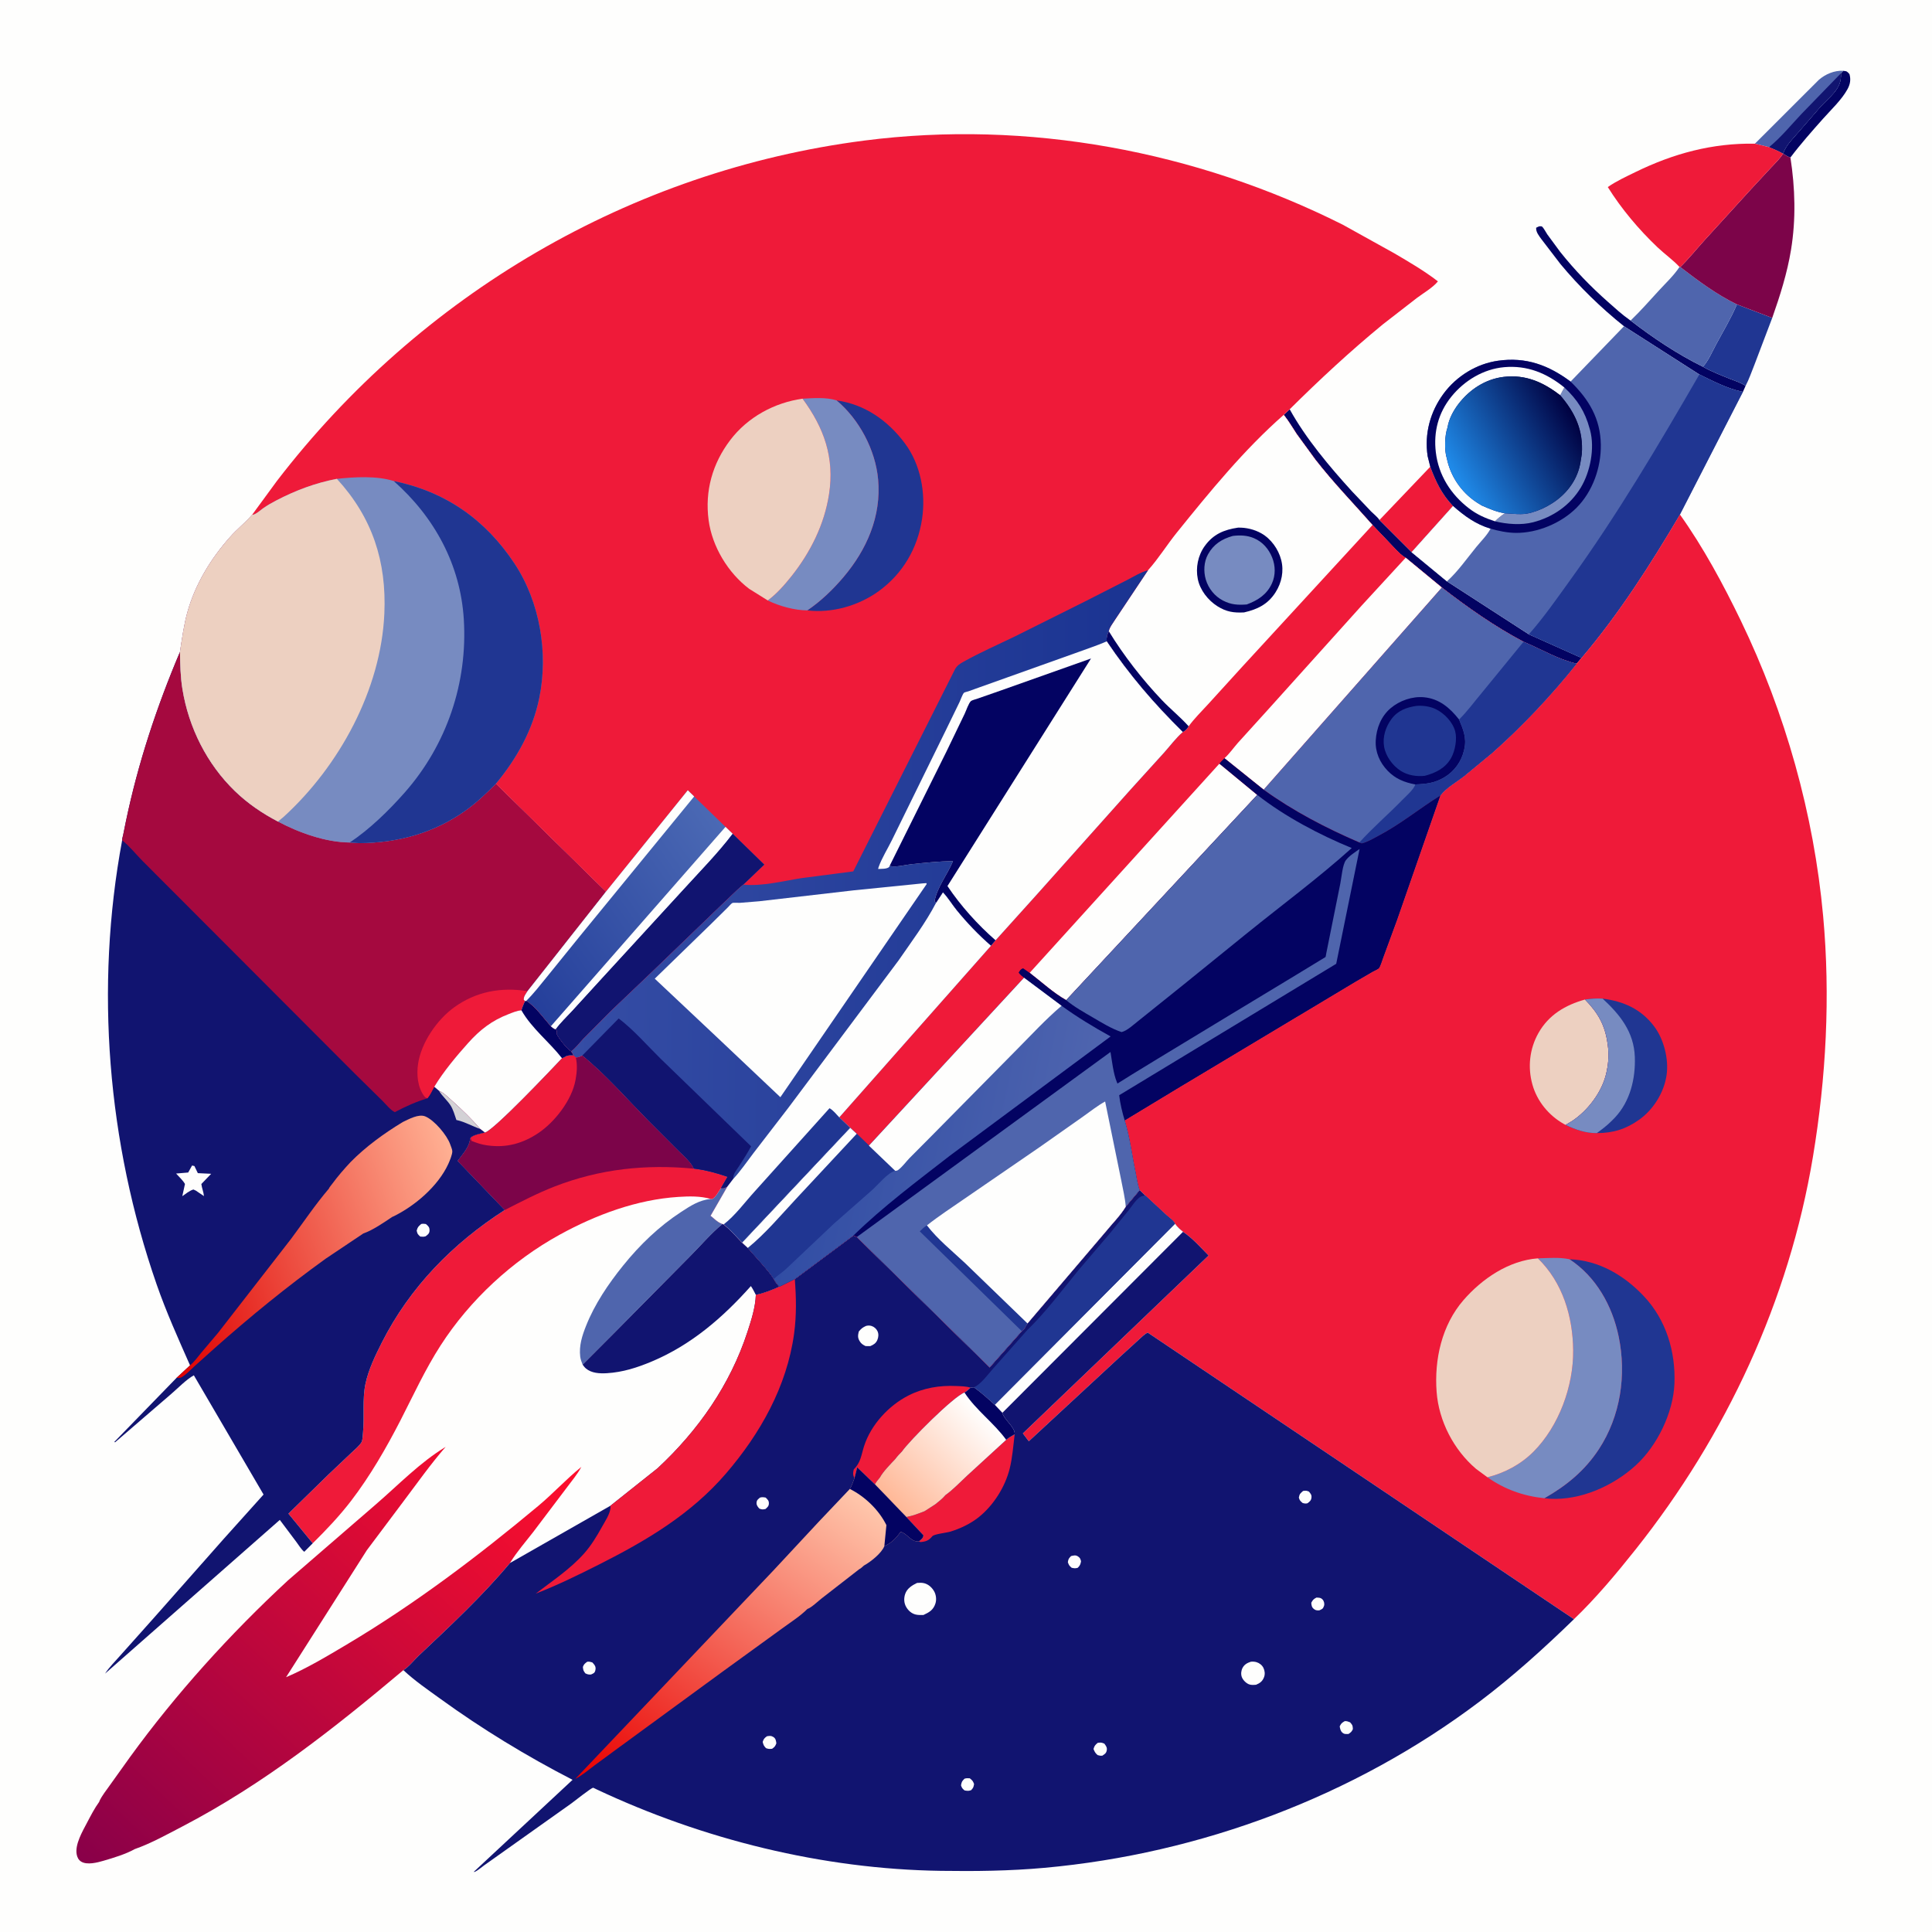 <svg version="1.1" xmlns="http://www.w3.org/2000/svg" style="display: block;" viewBox="0 0 2048 2048" width="1024" height="1024">
<defs>
	<linearGradient id="Gradient1" gradientUnits="userSpaceOnUse" x1="565.404" y1="1511.39" x2="110.543" y2="1996.03">
		<stop class="stop0" offset="0" stop-opacity="1" stop-color="rgb(255,15,44)"/>
		<stop class="stop1" offset="1" stop-opacity="1" stop-color="rgb(137,0,73)"/>
	</linearGradient>
	<linearGradient id="Gradient2" gradientUnits="userSpaceOnUse" x1="1666.45" y1="436.031" x2="1541.63" y2="507.353">
		<stop class="stop0" offset="0" stop-opacity="1" stop-color="rgb(0,0,64)"/>
		<stop class="stop1" offset="1" stop-opacity="1" stop-color="rgb(32,141,236)"/>
	</linearGradient>
	<linearGradient id="Gradient3" gradientUnits="userSpaceOnUse" x1="159.449" y1="1374.21" x2="493.124" y2="1261.85">
		<stop class="stop0" offset="0" stop-opacity="1" stop-color="rgb(223,0,0)"/>
		<stop class="stop1" offset="1" stop-opacity="1" stop-color="rgb(255,176,147)"/>
	</linearGradient>
	<linearGradient id="Gradient4" gradientUnits="userSpaceOnUse" x1="946.817" y1="1593.76" x2="1043.77" y2="1498.05">
		<stop class="stop0" offset="0" stop-opacity="1" stop-color="rgb(255,184,151)"/>
		<stop class="stop1" offset="1" stop-opacity="1" stop-color="rgb(255,255,255)"/>
	</linearGradient>
	<linearGradient id="Gradient5" gradientUnits="userSpaceOnUse" x1="662.661" y1="1918.94" x2="903.67" y2="1579.22">
		<stop class="stop0" offset="0" stop-opacity="1" stop-color="rgb(233,0,0)"/>
		<stop class="stop1" offset="1" stop-opacity="1" stop-color="rgb(255,199,172)"/>
	</linearGradient>
	<linearGradient id="Gradient6" gradientUnits="userSpaceOnUse" x1="548.842" y1="1042.49" x2="773.356" y2="886.593">
		<stop class="stop0" offset="0" stop-opacity="1" stop-color="rgb(37,63,155)"/>
		<stop class="stop1" offset="1" stop-opacity="1" stop-color="rgb(75,105,180)"/>
	</linearGradient>
	<linearGradient id="Gradient7" gradientUnits="userSpaceOnUse" x1="857.202" y1="1189.49" x2="1140.97" y2="1249.48">
		<stop class="stop0" offset="0" stop-opacity="1" stop-color="rgb(49,77,164)"/>
		<stop class="stop1" offset="1" stop-opacity="1" stop-color="rgb(79,101,175)"/>
	</linearGradient>
	<linearGradient id="Gradient8" gradientUnits="userSpaceOnUse" x1="1205.23" y1="922.134" x2="611.068" y2="913.061">
		<stop class="stop0" offset="0" stop-opacity="1" stop-color="rgb(26,51,145)"/>
		<stop class="stop1" offset="1" stop-opacity="1" stop-color="rgb(53,77,165)"/>
	</linearGradient>
</defs>
<path transform="translate(0,0)" fill="rgb(254,254,253)" d="M -0 -0 L 2048 0 L 2048 2048 L -0 2048 L -0 -0 z"/>
<path transform="translate(0,0)" fill="rgb(3,3,98)" d="M 1953.9 75.067 C 1957.93 75.519 1957.77 75.515 1960.5 78.53 C 1962.12 84.258 1961.32 89.257 1958.45 94.484 C 1952.28 105.759 1941.09 116.222 1932.5 125.866 C 1920.72 139.097 1908.58 152.823 1897.92 166.961 C 1895.01 166.12 1892.65 164.45 1890.07 162.894 C 1892.97 154.156 1900.65 146.773 1906.59 139.902 L 1929.93 113 C 1934.38 108.185 1939.47 103.808 1943.71 98.827 C 1949.2 92.375 1952 86.249 1951.44 77.698 L 1953.9 75.067 z"/>
<path transform="translate(0,0)" fill="rgb(3,3,98)" d="M 1721.51 345.833 C 1697.19 326.371 1674.13 303.991 1654.24 280.019 L 1633.99 253.595 C 1631.48 250.102 1627.98 245.944 1628.4 241.399 C 1629.26 240.997 1630.98 240.017 1632 239.884 C 1632.16 239.864 1634.17 239.817 1634.5 240.085 C 1636.42 241.646 1638.7 246.235 1640.19 248.429 L 1653.85 267 C 1669.17 286.246 1686.27 303.947 1704.72 320.204 C 1712.03 326.648 1719.29 333.373 1727.28 338.971 L 1728.5 339.816 C 1752.38 358.235 1778.08 375.412 1805.17 388.781 C 1814.32 393.933 1824.21 397.779 1833.95 401.654 C 1839.35 403.805 1845.64 405.665 1850.36 409.103 L 1847.54 415.446 L 1845.89 415.075 C 1830.83 411.813 1815.19 403.726 1801.38 396.966 L 1721.51 345.833 z"/>
<path transform="translate(0,0)" fill="rgb(79,101,173)" d="M 1860.31 152.291 L 1928.02 84.662 C 1934.99 78.578 1944.59 74.477 1953.9 75.067 L 1951.44 77.698 C 1952 86.249 1949.2 92.375 1943.71 98.827 C 1939.47 103.808 1934.38 108.185 1929.93 113 L 1906.59 139.902 C 1900.65 146.773 1892.97 154.156 1890.07 162.894 C 1885.36 160.094 1880.3 158.106 1875.27 155.979 L 1860.31 152.291 z"/>
<path transform="translate(0,0)" fill="rgb(17,20,112)" d="M 1951.44 77.698 C 1952 86.249 1949.2 92.375 1943.71 98.827 C 1939.47 103.808 1934.38 108.185 1929.93 113 L 1906.59 139.902 C 1900.65 146.773 1892.97 154.156 1890.07 162.894 C 1885.36 160.094 1880.3 158.106 1875.27 155.979 C 1887.72 145.868 1898.66 132.413 1909.69 120.734 L 1951.44 77.698 z"/>
<path transform="translate(0,0)" fill="rgb(239,26,57)" d="M 1462.24 551.268 L 1516.16 494.748 C 1522.28 510.805 1528.31 523.776 1540.35 536.348 L 1496.36 585.354 L 1462.24 551.268 z"/>
<path transform="translate(0,0)" fill="rgb(32,54,146)" d="M 1841.2 322.681 L 1878.63 336.997 L 1859.77 386.66 C 1856.78 393.992 1854.07 402.149 1850.36 409.103 C 1845.64 405.665 1839.35 403.805 1833.95 401.654 C 1824.21 397.779 1814.32 393.933 1805.17 388.781 C 1811 382.398 1815.12 372.531 1819.24 364.908 C 1826.73 351.064 1835.04 337.147 1841.2 322.681 z"/>
<path transform="translate(0,0)" fill="rgb(3,3,98)" d="M 1360.78 439.78 L 1367.12 433.856 C 1384.18 464.762 1409.4 494.732 1433.14 520.812 L 1453.53 542.266 C 1455.91 544.698 1460.67 548.412 1462.24 551.268 L 1496.36 585.354 L 1533.84 616.259 L 1620.63 672.42 L 1676.49 697.395 L 1671.27 703.583 C 1651.11 698.792 1633.89 688.267 1615 680.336 C 1584.63 664.274 1555.57 643.859 1528.44 622.848 L 1490.08 591.206 C 1486.13 589.399 1482.72 585.475 1479.57 582.454 L 1454.93 556.564 C 1434.58 533.529 1413.35 511.665 1394.44 487.337 L 1374.61 460.182 C 1370.27 453.705 1366.51 446.995 1361.65 440.871 L 1360.78 439.78 z"/>
<path transform="translate(0,0)" fill="rgb(79,101,173)" d="M 1780.34 282.985 L 1781.15 283.071 C 1800.22 297.67 1819.49 312.156 1841.2 322.681 C 1835.04 337.147 1826.73 351.064 1819.24 364.908 C 1815.12 372.531 1811 382.398 1805.17 388.781 C 1778.08 375.412 1752.38 358.235 1728.5 339.816 C 1739.07 329.687 1748.9 318.374 1758.84 307.616 C 1766.03 299.824 1774.52 291.834 1780.34 282.985 z"/>
<path transform="translate(0,0)" fill="rgb(79,101,173)" d="M 764.214 1259.41 C 767.372 1259.85 768.47 1259.15 771.164 1257.71 L 753.322 1288.75 C 757.438 1292.12 760.753 1295.67 765.813 1297.48 C 753.533 1307.53 742.785 1320.41 731.526 1331.64 L 650.853 1413.21 L 617.589 1446.56 C 616.539 1443.84 615.394 1440.98 615.054 1438.06 C 613.7 1426.45 617.014 1416.09 621.233 1405.46 C 630.416 1382.3 644.9 1360.95 660.479 1341.62 C 678.161 1319.67 698.481 1300.07 722.145 1284.63 C 732.343 1277.98 741.078 1272.27 753.313 1270.91 L 755.052 1271 C 758.974 1268.7 761.713 1263.17 764.214 1259.41 z"/>
<path transform="translate(0,0)" fill="rgb(124,4,73)" d="M 1890.07 162.894 C 1892.65 164.45 1895.01 166.12 1897.92 166.961 C 1902.95 199.371 1903.88 232.277 1898.57 264.742 C 1894.55 289.346 1886.91 313.542 1878.63 336.997 L 1841.2 322.681 C 1819.49 312.156 1800.22 297.67 1781.15 283.071 C 1790.34 274.097 1798.49 263.886 1807.13 254.362 L 1856.61 200.062 L 1877.4 177.655 C 1881.84 172.93 1886.61 168.403 1890.07 162.894 z"/>
<path transform="translate(0,0)" fill="rgb(17,20,112)" d="M 765.813 1297.48 L 767.16 1297.86 C 774.423 1303.94 780.171 1310.3 786.619 1317.15 L 792.723 1322.84 L 808.5 1340.61 C 812.703 1345.75 816.854 1350.04 820.269 1355.82 C 821.93 1359.01 823.714 1361.33 826.14 1363.98 C 818.312 1367.49 809.668 1371.02 801.226 1372.6 C 799.574 1369.42 798.007 1366.23 795.974 1363.28 C 766.207 1396.72 732.694 1425.66 691 1443.2 C 675.486 1449.73 660.133 1454.66 643.209 1455.66 C 635.737 1456.1 627 1455.7 621.054 1450.6 C 619.68 1449.42 618.655 1448.01 617.589 1446.56 L 650.853 1413.21 L 731.526 1331.64 C 742.785 1320.41 753.533 1307.53 765.813 1297.48 z"/>
<path transform="translate(0,0)" fill="rgb(239,26,57)" d="M 1860.31 152.291 L 1875.27 155.979 C 1880.3 158.106 1885.36 160.094 1890.07 162.894 C 1886.61 168.403 1881.84 172.93 1877.4 177.655 L 1856.61 200.062 L 1807.13 254.362 C 1798.49 263.886 1790.34 274.097 1781.15 283.071 L 1780.34 282.985 C 1773.53 275.578 1764.5 269.23 1757.12 262.218 C 1737.28 243.385 1718.83 221.512 1704.33 198.302 C 1713.18 192.089 1723.82 187.203 1733.54 182.451 C 1774.06 162.643 1815.11 151.587 1860.31 152.291 z"/>
<path transform="translate(0,0)" fill="rgb(239,26,57)" d="M 595.724 1121.72 C 597.78 1121.35 599.395 1119.64 601.5 1119.13 C 603.578 1118.62 606.041 1118.75 608.176 1118.76 L 610.32 1120.88 C 613.066 1120.99 614.897 1120 617.306 1118.87 C 642.55 1139.28 664.407 1164.73 687.23 1187.77 L 719.204 1219.79 C 724.573 1225.19 732.544 1231.82 735.489 1238.82 C 747.516 1240.28 759.661 1243.53 771.114 1247.49 L 764.214 1259.41 C 761.713 1263.17 758.974 1268.7 755.052 1271 L 753.313 1270.91 C 742.44 1267.74 730.442 1268.05 719.218 1268.76 C 675.142 1271.56 631.734 1287.7 593.298 1308.83 C 542.964 1336.49 498.149 1377.92 467.013 1426.28 C 450.688 1451.63 438.294 1478.81 424.558 1505.56 C 409.497 1534.89 392.168 1564.9 372.096 1591.05 C 359.889 1606.96 345.764 1621.87 331.505 1635.94 L 305.734 1604.52 L 348.498 1562.74 L 372.821 1539.71 C 375.924 1536.74 381.222 1532.4 383.28 1528.67 C 384.45 1526.55 384.59 1520.82 384.835 1518.25 C 386.432 1501.52 383.979 1483.18 387.413 1466.92 C 390.598 1451.84 397.844 1436.85 404.757 1423.19 C 434.463 1364.46 479.986 1318.07 535.061 1282.66 L 485.162 1230.66 C 489.47 1224.69 496.025 1217.62 497.764 1210.35 L 498.88 1206 C 501.838 1202.88 509.774 1201.72 514.09 1200.51 C 523.783 1197.79 584.406 1133.71 595.724 1121.72 z"/>
<path transform="translate(0,0)" fill="rgb(124,4,73)" d="M 595.724 1121.72 C 597.78 1121.35 599.395 1119.64 601.5 1119.13 C 603.578 1118.62 606.041 1118.75 608.176 1118.76 L 610.32 1120.88 C 613.066 1120.99 614.897 1120 617.306 1118.87 C 642.55 1139.28 664.407 1164.73 687.23 1187.77 L 719.204 1219.79 C 724.573 1225.19 732.544 1231.82 735.489 1238.82 C 684.395 1233.98 635.984 1239.09 587.958 1257.71 C 569.667 1264.81 552.512 1273.8 535.061 1282.66 L 485.162 1230.66 C 489.47 1224.69 496.025 1217.62 497.764 1210.35 L 498.88 1206 C 501.838 1202.88 509.774 1201.72 514.09 1200.51 C 523.783 1197.79 584.406 1133.71 595.724 1121.72 z"/>
<path transform="translate(0,0)" fill="rgb(239,26,57)" d="M 595.724 1121.72 C 597.78 1121.35 599.395 1119.64 601.5 1119.13 C 603.578 1118.62 606.041 1118.75 608.176 1118.76 L 610.32 1120.88 C 612.12 1127.74 611.618 1136.56 610.303 1143.5 L 610.024 1145.09 C 606.166 1166.13 588.256 1189.15 571.045 1200.84 C 554.591 1212.01 536.812 1217.01 517 1214.19 L 515.645 1214.02 C 510.122 1213.26 504.867 1211.39 499.713 1209.33 L 498.88 1206 C 501.838 1202.88 509.774 1201.72 514.09 1200.51 C 523.783 1197.79 584.406 1133.71 595.724 1121.72 z"/>
<path transform="translate(0,0)" fill="url(#Gradient1)" d="M 105.243 1909.9 L 105.367 1909.3 C 107.962 1903.63 112.682 1897.81 116.252 1892.7 L 137.773 1862.62 C 186.657 1795.3 244.147 1731.82 305.206 1675.33 L 398.5 1594.64 C 422.393 1574 445.288 1550.17 472.407 1533.75 C 456.352 1552.14 441.95 1572.64 427.224 1592.13 L 388.918 1643.21 L 303.242 1777.91 C 325.266 1768.57 346.974 1755.5 367.546 1743.27 C 439.551 1700.45 506.432 1649.91 570.661 1596.27 C 586.4 1583.13 600.266 1567.88 616.245 1554.97 C 612.334 1562.59 605.873 1570 600.803 1576.95 L 565.04 1624.25 C 557.001 1634.54 548.079 1644.82 541.171 1655.91 L 540.598 1656.85 C 511.332 1691.84 477.125 1723.68 444.001 1754.95 C 439.646 1759.07 432.647 1767.67 427.597 1770.42 C 353.864 1832.43 279.116 1891.44 193.317 1936.13 C 177.065 1944.59 160.144 1954.05 142.869 1960.11 C 133.407 1965.43 120.194 1969.44 109.665 1972.5 C 103.102 1974.41 92.267 1977.24 86.025 1973.37 C 83.169 1971.6 81.785 1968.68 81.24 1965.45 C 79.474 1954.98 87.43 1941.31 92.16 1932.34 C 96.177 1924.72 100.172 1916.88 105.243 1909.9 z"/>
<path transform="translate(0,0)" fill="rgb(79,101,173)" d="M 1721.51 345.833 L 1801.38 396.966 C 1815.19 403.726 1830.83 411.813 1845.89 415.075 L 1847.54 415.446 L 1780.8 545.428 C 1749.67 598.137 1716.25 650.672 1676.49 697.395 L 1620.63 672.42 L 1533.84 616.259 L 1496.36 585.354 L 1540.35 536.348 C 1528.31 523.776 1522.28 510.805 1516.16 494.748 L 1513.35 483.5 C 1509.78 459.706 1516.12 436.319 1530.42 417.071 C 1544.12 398.641 1565.24 385.613 1588.05 382.385 C 1617.66 378.196 1641.48 387.082 1664.88 404.504 L 1721.51 345.833 z"/>
<path transform="translate(0,0)" fill="rgb(254,254,253)" d="M 1540.35 536.348 C 1552.39 546.941 1564.44 555.767 1580.04 560.386 C 1576.56 567.229 1569.77 573.88 1564.9 579.858 C 1555.13 591.839 1545.26 605.975 1533.84 616.259 L 1496.36 585.354 L 1540.35 536.348 z"/>
<path transform="translate(0,0)" fill="rgb(32,54,146)" d="M 1801.38 396.966 C 1815.19 403.726 1830.83 411.813 1845.89 415.075 L 1847.54 415.446 L 1780.8 545.428 C 1749.67 598.137 1716.25 650.672 1676.49 697.395 L 1620.63 672.42 C 1636.21 654.886 1650.31 634.535 1664.05 615.5 C 1714.46 545.675 1758.33 471.461 1801.38 396.966 z"/>
<path transform="translate(0,0)" fill="rgb(3,3,98)" d="M 1516.16 494.748 L 1513.35 483.5 C 1509.78 459.706 1516.12 436.319 1530.42 417.071 C 1544.12 398.641 1565.24 385.613 1588.05 382.385 C 1617.66 378.196 1641.48 387.082 1664.88 404.504 C 1684.28 423.271 1696.58 443.828 1696.95 471.491 C 1697.27 495.512 1688.37 520.996 1671.23 538.23 C 1655.05 554.501 1629.83 565.104 1606.83 564.886 C 1597.97 564.802 1588.53 562.9 1580.04 560.386 C 1564.44 555.767 1552.39 546.941 1540.35 536.348 C 1528.31 523.776 1522.28 510.805 1516.16 494.748 z"/>
<path transform="translate(0,0)" fill="rgb(119,139,193)" d="M 1658.28 410.733 C 1672.07 423.604 1680.2 436.202 1685.13 454.5 L 1685.58 456.088 C 1690.69 475.212 1685.77 500.209 1675.7 516.896 C 1664.39 535.641 1646.14 548.195 1625.16 553.627 C 1612.52 556.897 1597.32 555.674 1584.73 552.615 C 1587.99 549.317 1591.32 546.735 1595.09 544.071 C 1604.36 544.492 1613.27 546.125 1622.46 543.619 L 1624 543.173 C 1631.65 541.011 1638.7 537.726 1645.39 533.457 C 1660.05 524.107 1671.25 509.94 1674.85 492.723 L 1675.19 491 L 1676.78 481.192 C 1678.55 456.382 1669.76 437.461 1653.84 419.02 L 1658.28 410.733 z"/>
<path transform="translate(0,0)" fill="rgb(254,254,253)" d="M 1584.73 552.615 C 1574.51 549.294 1565.79 545.499 1557.21 538.92 C 1537.9 524.108 1524.9 503.698 1522.02 479.301 C 1519.47 457.706 1524.74 437.548 1538.43 420.562 C 1552.18 403.502 1572.43 391.172 1594.5 389.218 C 1619 387.049 1639.49 395.555 1658.28 410.733 L 1653.84 419.02 C 1635.94 405.131 1617.2 396.811 1594.12 399.5 C 1574.62 401.771 1557.68 412.972 1545.9 428.397 C 1540.68 435.235 1535.76 444.413 1534.49 452.98 C 1531.38 461.466 1530.93 477.416 1533.7 485.926 C 1537.55 504.874 1549.03 521.759 1565.19 532.417 L 1570.51 535.741 C 1578.49 539.282 1586.41 542.671 1595.09 544.071 C 1591.32 546.735 1587.99 549.317 1584.73 552.615 z"/>
<path transform="translate(0,0)" fill="url(#Gradient2)" d="M 1534.49 452.98 C 1535.76 444.413 1540.68 435.235 1545.9 428.397 C 1557.68 412.972 1574.62 401.771 1594.12 399.5 C 1617.2 396.811 1635.94 405.131 1653.84 419.02 C 1669.76 437.461 1678.55 456.382 1676.78 481.192 L 1675.19 491 L 1674.85 492.723 C 1671.25 509.94 1660.05 524.107 1645.39 533.457 C 1638.7 537.726 1631.65 541.011 1624 543.173 L 1622.46 543.619 C 1613.27 546.125 1604.36 544.492 1595.09 544.071 C 1586.41 542.671 1578.49 539.282 1570.51 535.741 L 1565.19 532.417 C 1549.03 521.759 1537.55 504.874 1533.7 485.926 C 1530.93 477.416 1531.38 461.466 1534.49 452.98 z"/>
<path transform="translate(0,0)" fill="rgb(17,20,112)" d="M 190.776 691.06 C 191.025 704.363 191.245 717.331 193.385 730.5 C 200.005 771.255 219.308 809.883 249.027 838.625 C 262.516 851.672 278.03 862.236 294.64 870.906 C 316.901 882.759 345.188 892.902 370.742 893.108 L 381 893.775 C 421.779 893.463 459.945 883.141 493.424 859.26 C 505.249 850.825 515.438 841.075 525.624 830.795 L 642.26 945.293 L 559.172 1050.65 C 557.395 1053.63 555.005 1056.3 555.236 1059.8 L 556.539 1061.16 L 557.962 1060.87 C 567.556 1066.79 576.453 1079.39 583.952 1087.87 C 585.648 1089.21 587.008 1090.63 589.151 1091.1 C 591.709 1093.62 589.4 1094.11 590.5 1096.54 C 592.353 1100.63 601.651 1112.46 605.511 1114.38 L 608.176 1118.76 C 606.041 1118.75 603.578 1118.62 601.5 1119.13 C 599.395 1119.64 597.78 1121.35 595.724 1121.72 C 584.406 1133.71 523.783 1197.79 514.09 1200.51 C 509.774 1201.72 501.838 1202.88 498.88 1206 L 497.764 1210.35 C 496.025 1217.62 489.47 1224.69 485.162 1230.66 L 535.061 1282.66 C 479.986 1318.07 434.463 1364.46 404.757 1423.19 C 397.844 1436.85 390.598 1451.84 387.413 1466.92 C 383.979 1483.18 386.432 1501.52 384.835 1518.25 C 384.59 1520.82 384.45 1526.55 383.28 1528.67 C 381.222 1532.4 375.924 1536.74 372.821 1539.71 L 348.498 1562.74 L 305.734 1604.52 L 331.505 1635.94 L 322.538 1644.97 C 319.298 1642.41 316.629 1637.83 314.129 1634.5 L 296.604 1611.16 L 111.374 1774.1 C 115.629 1767.41 122.077 1761.12 127.308 1755.13 L 162.977 1715.17 L 237.551 1630.83 L 279.383 1584.27 L 205.491 1457.89 C 197.228 1462.46 188.6 1471.6 181.347 1477.77 L 122 1528.9 L 121.177 1528.5 L 187.111 1460.63 L 201.446 1447.34 C 188.875 1418.81 176.264 1390.94 166.011 1361.44 C 113.898 1211.47 100.415 1046.88 129.482 890.727 C 129.291 889.499 130.272 886.5 130.525 885.218 L 133.456 870.742 C 146.375 808.89 166.127 749.171 190.776 691.06 z"/>
<path transform="translate(0,0)" fill="rgb(254,254,253)" d="M 446.478 1297.5 C 448.27 1297.03 449.621 1297.31 451.441 1297.5 C 454.013 1299.7 455.437 1300.86 455.322 1304.5 C 455.222 1307.64 453.482 1308.73 451.22 1310.5 C 449.146 1311.17 447.649 1311.02 445.5 1310.81 C 442.751 1308.3 442.509 1308.11 441.688 1304.5 C 442.823 1300.53 443.507 1300.15 446.478 1297.5 z"/>
<path transform="translate(0,0)" fill="rgb(211,209,213)" d="M 465.247 1156.12 C 470.812 1158.66 474.952 1163.01 479.468 1167.04 C 489.827 1176.29 500.007 1186.16 509.09 1196.7 C 500.871 1194.02 493.585 1189.55 485.125 1187.55 L 483.816 1187.26 C 482.038 1182.18 480.352 1175.87 477.365 1171.42 C 473.716 1165.98 468.643 1161.82 465.247 1156.12 z"/>
<path transform="translate(0,0)" fill="rgb(254,254,253)" d="M 203.596 1235.5 L 206.073 1236.05 L 209.711 1243.58 L 223.854 1244.27 L 213.433 1255.11 C 213.976 1259.47 215.796 1263.52 216.193 1267.91 L 207.5 1262.04 L 204.984 1260.91 C 200.724 1262.24 196.892 1265.48 193.242 1268.01 L 196.077 1255.08 C 193.827 1251.1 189.746 1247.43 186.676 1244.01 L 199.5 1242.91 L 203.596 1235.5 z"/>
<path transform="translate(0,0)" fill="url(#Gradient3)" d="M 426.992 1189.38 C 433.307 1186.39 443.659 1180.58 450.692 1183.4 C 460.322 1187.27 473.82 1203.27 477.212 1213 C 477.879 1214.91 479.461 1218.57 479.469 1220.4 C 479.484 1224.04 476.673 1230.51 475.229 1233.8 C 464.443 1257.36 439.728 1278.5 416.671 1289.63 L 416.037 1289.81 C 407.022 1295.85 395.24 1304.03 385.098 1307.56 L 345.359 1334.18 C 304.317 1363.75 265.544 1395.36 227.712 1428.95 L 206.038 1448.38 C 202.072 1452.04 197.092 1457.3 192.447 1459.94 C 190.732 1460.91 188.998 1460.7 187.111 1460.63 L 201.446 1447.34 C 206.102 1443.56 209.928 1438.02 213.775 1433.41 L 231.124 1412.92 L 308.413 1313.41 C 321.633 1295.73 334.25 1276.83 348.587 1260.07 C 348.765 1259.03 351.49 1255.86 352.212 1254.87 C 358.144 1246.8 364.715 1239.25 371.54 1231.93 C 387.6 1215.55 407.42 1201.21 426.992 1189.38 z"/>
<path transform="translate(0,0)" fill="rgb(165,9,63)" d="M 190.776 691.06 C 191.025 704.363 191.245 717.331 193.385 730.5 C 200.005 771.255 219.308 809.883 249.027 838.625 C 262.516 851.672 278.03 862.236 294.64 870.906 C 316.901 882.759 345.188 892.902 370.742 893.108 L 381 893.775 C 421.779 893.463 459.945 883.141 493.424 859.26 C 505.249 850.825 515.438 841.075 525.624 830.795 L 642.26 945.293 L 559.172 1050.65 C 557.395 1053.63 555.005 1056.3 555.236 1059.8 L 556.539 1061.16 L 557.962 1060.87 C 567.556 1066.79 576.453 1079.39 583.952 1087.87 C 585.648 1089.21 587.008 1090.63 589.151 1091.1 C 591.709 1093.62 589.4 1094.11 590.5 1096.54 C 592.353 1100.63 601.651 1112.46 605.511 1114.38 L 608.176 1118.76 C 606.041 1118.75 603.578 1118.62 601.5 1119.13 C 599.395 1119.64 597.78 1121.35 595.724 1121.72 C 584.406 1133.71 523.783 1197.79 514.09 1200.51 L 509.09 1196.7 C 500.007 1186.16 489.827 1176.29 479.468 1167.04 C 474.952 1163.01 470.812 1158.66 465.247 1156.12 L 460.363 1151.98 C 458.127 1156.05 456.08 1160.7 453.101 1164.25 C 440.672 1168.02 429.973 1172.87 418.507 1178.93 C 413.826 1176.64 409.096 1170.57 405.385 1166.91 L 375.426 1137.39 L 202.962 964.605 L 151.586 913.156 C 144.26 905.811 137.552 897.166 129.482 890.727 C 129.291 889.499 130.272 886.5 130.525 885.218 L 133.456 870.742 C 146.375 808.89 166.127 749.171 190.776 691.06 z"/>
<path transform="translate(0,0)" fill="rgb(239,26,57)" d="M 453.101 1164.25 C 451.257 1163.5 450.936 1163.61 449.664 1161.92 C 442.651 1152.6 441.524 1139.17 443.138 1127.97 C 446.398 1105.35 463.237 1080.87 481.663 1067.64 C 504.921 1050.94 531.274 1046.26 559.172 1050.65 C 557.395 1053.63 555.005 1056.3 555.236 1059.8 L 556.539 1061.16 C 555.231 1064.33 553.517 1067.67 552.755 1071.01 C 547.965 1071.28 543.394 1073.36 538.951 1075.06 C 521.583 1081.7 508.843 1091.56 496.459 1105.36 C 483.931 1119.31 470.107 1135.83 460.363 1151.98 C 458.127 1156.05 456.08 1160.7 453.101 1164.25 z"/>
<path transform="translate(0,0)" fill="rgb(254,254,253)" d="M 557.962 1060.87 C 567.556 1066.79 576.453 1079.39 583.952 1087.87 C 585.648 1089.21 587.008 1090.63 589.151 1091.1 C 591.709 1093.62 589.4 1094.11 590.5 1096.54 C 592.353 1100.63 601.651 1112.46 605.511 1114.38 L 608.176 1118.76 C 606.041 1118.75 603.578 1118.62 601.5 1119.13 C 599.395 1119.64 597.78 1121.35 595.724 1121.72 C 584.406 1133.71 523.783 1197.79 514.09 1200.51 L 509.09 1196.7 C 500.007 1186.16 489.827 1176.29 479.468 1167.04 C 474.952 1163.01 470.812 1158.66 465.247 1156.12 L 460.363 1151.98 C 470.107 1135.83 483.931 1119.31 496.459 1105.36 C 508.843 1091.56 521.583 1081.7 538.951 1075.06 C 543.394 1073.36 547.965 1071.28 552.755 1071.01 C 553.517 1067.67 555.231 1064.33 556.539 1061.16 L 557.962 1060.87 z"/>
<path transform="translate(0,0)" fill="rgb(3,3,98)" d="M 557.962 1060.87 C 567.556 1066.79 576.453 1079.39 583.952 1087.87 C 585.648 1089.21 587.008 1090.63 589.151 1091.1 C 591.709 1093.62 589.4 1094.11 590.5 1096.54 C 592.353 1100.63 601.651 1112.46 605.511 1114.38 L 608.176 1118.76 C 606.041 1118.75 603.578 1118.62 601.5 1119.13 C 599.395 1119.64 597.78 1121.35 595.724 1121.72 C 582.165 1104.37 563.628 1090.15 552.755 1071.01 C 553.517 1067.67 555.231 1064.33 556.539 1061.16 L 557.962 1060.87 z"/>
<path transform="translate(0,0)" fill="rgb(239,26,57)" d="M 1780.8 545.428 C 1805.47 579.992 1826.8 619.574 1845.26 657.772 C 1892.47 755.445 1922.77 863.014 1932.61 971.124 C 1940.37 1056.22 1935.79 1142.09 1921.79 1226.24 C 1896.42 1378.78 1829.79 1521.7 1733.85 1642.43 C 1713.52 1668.01 1692.04 1693.75 1668.45 1716.4 L 1216.67 1412.63 C 1213.28 1414.1 1209.87 1417.7 1207.1 1420.16 L 1187.27 1438.27 L 1090.58 1527.79 L 1084.27 1519.46 L 1281.15 1330.9 C 1272.95 1322.5 1263.8 1312.24 1254.06 1305.77 C 1250.73 1303.13 1248.05 1300.66 1245.5 1297.25 C 1244.36 1294.05 1239.57 1290.94 1236.96 1288.58 L 1213.9 1267.22 L 1208.13 1261.51 C 1205.87 1255.71 1205.03 1248.48 1203.74 1242.35 C 1199.97 1224.42 1197.75 1205.2 1192.25 1187.73 L 1250.8 1152.3 L 1436.39 1041.03 L 1455.05 1030.16 C 1456.48 1029.34 1460.92 1027.43 1461.83 1026.26 C 1463.53 1024.08 1465.04 1018.27 1466.15 1015.48 L 1481.08 974.862 L 1526.92 843.161 C 1532.61 835.355 1543.91 829.028 1551.72 822.983 L 1582.29 797.698 C 1614.13 769.397 1644.73 736.882 1671.27 703.583 L 1676.49 697.395 C 1716.25 650.672 1749.67 598.137 1780.8 545.428 z"/>
<path transform="translate(0,0)" fill="rgb(237,208,193)" d="M 1659.61 1192.43 L 1657.6 1191.38 C 1641.71 1182.33 1629.36 1167.38 1624.42 1149.67 C 1619.28 1131.25 1621.37 1111.81 1630.77 1095.13 C 1641.66 1075.78 1659.34 1065.36 1680.18 1059.53 C 1694.13 1073.92 1701.39 1086.56 1704.13 1106.5 L 1704.38 1108.29 C 1705.6 1117.26 1705.14 1126.17 1703.28 1135 L 1702.93 1136.73 C 1698.67 1157.12 1683.19 1177.58 1665.86 1188.74 L 1659.61 1192.43 z"/>
<path transform="translate(0,0)" fill="rgb(32,54,146)" d="M 1680.18 1059.53 C 1686.56 1058.66 1692.4 1058.18 1698.84 1058.59 C 1720.82 1061.37 1739.38 1069.51 1753.18 1087.61 C 1763.72 1101.43 1769.15 1122.55 1766.63 1139.75 C 1763.94 1158.1 1752.69 1176.19 1737.64 1186.9 C 1723.52 1196.95 1709.87 1201.16 1692.69 1201.13 C 1680.81 1201.27 1670.18 1197.52 1659.61 1192.43 L 1665.86 1188.74 C 1683.19 1177.58 1698.67 1157.12 1702.93 1136.73 L 1703.28 1135 C 1705.14 1126.17 1705.6 1117.26 1704.38 1108.29 L 1704.13 1106.5 C 1701.39 1086.56 1694.13 1073.92 1680.18 1059.53 z"/>
<path transform="translate(0,0)" fill="rgb(119,139,193)" d="M 1680.18 1059.53 C 1686.56 1058.66 1692.4 1058.18 1698.84 1058.59 C 1717.37 1075.7 1732.08 1093.99 1732.99 1120.5 C 1733.78 1143.45 1728.08 1167.4 1711.92 1184.64 C 1707.01 1189.88 1701.71 1194.55 1695.9 1198.76 L 1692.69 1201.13 C 1680.81 1201.27 1670.18 1197.52 1659.61 1192.43 L 1665.86 1188.74 C 1683.19 1177.58 1698.67 1157.12 1702.93 1136.73 L 1703.28 1135 C 1705.14 1126.17 1705.6 1117.26 1704.38 1108.29 L 1704.13 1106.5 C 1701.39 1086.56 1694.13 1073.92 1680.18 1059.53 z"/>
<path transform="translate(0,0)" fill="rgb(32,54,146)" d="M 1663.72 1334.86 C 1694.9 1335.95 1721.8 1351.93 1742.75 1374.23 C 1766.25 1399.25 1776.28 1432.86 1774.98 1466.59 C 1773.8 1497.55 1756.57 1532.82 1733.77 1553.52 C 1709.86 1575.22 1675.63 1590.54 1642.78 1588.75 L 1637.08 1588.2 C 1660.47 1574.92 1679.81 1559.08 1694.73 1536.42 C 1717.82 1501.36 1724.33 1457.53 1715.84 1416.7 C 1709.04 1384.01 1691.91 1353.37 1663.72 1334.86 z"/>
<path transform="translate(0,0)" fill="rgb(119,139,193)" d="M 1630.2 1333.9 C 1640.96 1333.62 1653.18 1332.53 1663.72 1334.86 C 1691.91 1353.37 1709.04 1384.01 1715.84 1416.7 C 1724.33 1457.53 1717.82 1501.36 1694.73 1536.42 C 1679.81 1559.08 1660.47 1574.92 1637.08 1588.2 C 1614.82 1585.85 1595.23 1578.9 1576.75 1565.98 C 1595.15 1561.32 1612.05 1552.37 1625.5 1538.9 C 1652.49 1511.87 1668.03 1469.29 1667.62 1431.33 C 1667.23 1395.34 1656.47 1359.44 1630.2 1333.9 z"/>
<path transform="translate(0,0)" fill="rgb(237,208,193)" d="M 1576.75 1565.98 L 1564.65 1557.05 C 1541.05 1536.98 1525.17 1506.39 1522.87 1475.43 C 1520.31 1441.1 1528.36 1404.67 1551.38 1378.15 C 1571.07 1355.46 1599.41 1336.19 1630.2 1333.9 C 1656.47 1359.44 1667.23 1395.34 1667.62 1431.33 C 1668.03 1469.29 1652.49 1511.87 1625.5 1538.9 C 1612.05 1552.37 1595.15 1561.32 1576.75 1565.98 z"/>
<path transform="translate(0,0)" fill="rgb(17,20,112)" d="M 1208.13 1261.51 L 1213.9 1267.22 L 1236.96 1288.58 C 1239.57 1290.94 1244.36 1294.05 1245.5 1297.25 C 1248.05 1300.66 1250.73 1303.13 1254.06 1305.77 C 1263.8 1312.24 1272.95 1322.5 1281.15 1330.9 L 1084.27 1519.46 L 1090.58 1527.79 L 1187.27 1438.27 L 1207.1 1420.16 C 1209.87 1417.7 1213.28 1414.1 1216.67 1412.63 L 1668.45 1716.4 C 1636.5 1747.46 1603.8 1777.04 1568.19 1803.9 C 1435.29 1904.16 1272.61 1965.03 1107.06 1979.98 C 1070.39 1983.29 1033.93 1983.71 997.157 1983.17 C 871.9 1981.36 745.202 1949.95 632.078 1896.64 C 631.84 1896.53 628.883 1895.02 628.721 1895.05 C 626.224 1895.54 608.899 1909.4 605.792 1911.61 L 513.074 1977.45 C 511.3 1978.75 503.511 1985.23 502.191 1984.26 L 606.944 1886.68 C 558.115 1861.52 511.105 1832.91 466.62 1800.68 C 453.523 1791.19 439.36 1781.52 427.597 1770.42 C 432.647 1767.67 439.646 1759.07 444.001 1754.95 C 477.125 1723.68 511.332 1691.84 540.598 1656.85 L 647.051 1596.17 L 697.162 1556.33 C 740.203 1516.31 774.071 1467.87 792.364 1411.76 C 796.519 1399.01 800.703 1386.08 801.226 1372.6 C 809.668 1371.02 818.312 1367.49 826.14 1363.98 L 842.54 1355.89 L 904.761 1309.63 L 908.284 1311.3 L 1049.09 1449.49 L 1083.16 1411.09 L 1086.24 1408.05 C 1086.49 1406.68 1088.43 1404.16 1089.19 1402.86 L 1171.3 1306.55 C 1178.46 1297.68 1187.48 1288.8 1193.35 1279.1 L 1208.13 1261.51 z"/>
<path transform="translate(0,0)" fill="rgb(254,254,253)" d="M 805.64 1587.5 C 807.884 1586.83 809.375 1587.11 811.657 1587.5 C 813.734 1589.67 815.195 1590.62 815.033 1594 C 814.899 1596.79 813.343 1597.81 811.5 1599.58 C 808.703 1600.23 807.597 1600.26 804.932 1599.16 C 803.321 1597.32 801.811 1595.64 801.976 1593 C 802.162 1590.02 803.555 1589.31 805.64 1587.5 z"/>
<path transform="translate(0,0)" fill="rgb(254,254,253)" d="M 1381.26 1580.5 C 1384.22 1580.01 1384.71 1580.05 1387.5 1581.12 C 1389.44 1583.44 1390.66 1584.78 1390.15 1588 C 1389.7 1590.81 1388.1 1591.9 1386.02 1593.5 C 1384.05 1594.05 1382.88 1593.76 1380.92 1593.28 C 1378.57 1591.33 1377.63 1590.59 1376.83 1587.5 C 1377.61 1583.4 1378.3 1583.23 1381.26 1580.5 z"/>
<path transform="translate(0,0)" fill="rgb(254,254,253)" d="M 622.536 1761.5 C 624.776 1761.27 625.788 1761.62 627.905 1762.25 C 630.247 1764.83 632.003 1766.61 631.116 1770.5 C 630.405 1773.61 629.109 1773.8 626.5 1775.05 C 623.963 1775.23 622.788 1774.92 620.5 1773.83 C 618.375 1771.02 618.24 1770.52 617.878 1767 C 618.969 1764.03 620.078 1763.29 622.536 1761.5 z"/>
<path transform="translate(0,0)" fill="rgb(254,254,253)" d="M 1022.41 1885.5 C 1024.52 1884.83 1025.82 1884.96 1028 1885.07 C 1030.72 1887.3 1031.27 1887.71 1032.56 1891.14 C 1031.93 1894.56 1031.81 1895.05 1029.5 1897.62 C 1026.77 1898.7 1025.31 1898.38 1022.5 1897.93 C 1020.29 1896.13 1019.52 1895.24 1018.7 1892.5 C 1019.47 1888.52 1019.73 1888.23 1022.41 1885.5 z"/>
<path transform="translate(0,0)" fill="rgb(254,254,253)" d="M 1395.51 1693.5 C 1398.06 1693.63 1399.99 1693.47 1401.92 1695.5 C 1403.54 1697.19 1404.25 1700.11 1403.5 1702.35 C 1402.42 1705.58 1401.39 1705.73 1398.5 1707.06 C 1396.72 1707.12 1395.04 1707.17 1393.5 1706.12 C 1390.54 1704.11 1390.28 1702.33 1390 1699 C 1391.65 1695.93 1392.41 1695.07 1395.51 1693.5 z"/>
<path transform="translate(0,0)" fill="rgb(254,254,253)" d="M 1135.35 1649.5 C 1137.91 1648.92 1140.08 1648.2 1142.5 1649.75 C 1145 1651.37 1145.19 1652.31 1145.95 1655 C 1145.33 1658.35 1144.89 1659.46 1142.5 1661.9 C 1139.88 1662.75 1138.61 1662.45 1136 1661.9 C 1133.43 1659.69 1133.1 1659.19 1131.96 1656 C 1132.56 1652.35 1132.95 1652.09 1135.35 1649.5 z"/>
<path transform="translate(0,0)" fill="rgb(254,254,253)" d="M 1425.41 1824.5 C 1427.76 1824.27 1429.02 1824.93 1431.17 1825.74 C 1433.72 1828.76 1433.91 1828.81 1434.1 1833 C 1432.73 1835.83 1432.1 1836.25 1429.5 1838.08 C 1426.75 1838.12 1424.97 1838.54 1422.8 1836.5 C 1420.96 1834.77 1420.53 1832.36 1420.15 1830 C 1421.82 1826.65 1422.37 1826.39 1425.41 1824.5 z"/>
<path transform="translate(0,0)" fill="rgb(254,254,253)" d="M 1163.58 1847.5 C 1166.96 1847.06 1167.55 1847.02 1170.67 1848.35 C 1172.53 1850.84 1173.93 1852.68 1173.09 1856 C 1172.36 1858.87 1170.77 1859.51 1168.5 1861.1 C 1166.41 1861.25 1165.54 1861.06 1163.58 1860.5 C 1161.07 1858.4 1160.38 1857.04 1159.16 1854 C 1160.28 1850.34 1160.84 1849.95 1163.58 1847.5 z"/>
<path transform="translate(0,0)" fill="rgb(254,254,253)" d="M 813.017 1840.5 C 815.804 1840.1 817.22 1839.7 819.787 1841.28 C 822.323 1842.84 822.623 1845.36 822.968 1848 C 821.643 1851.27 821.334 1851.66 818.5 1853.76 C 815.875 1854.09 814.487 1854.04 812 1853.12 C 809.544 1850.53 809.338 1849.81 808.47 1846.5 C 809.554 1843.28 810.245 1842.47 813.017 1840.5 z"/>
<path transform="translate(0,0)" fill="rgb(254,254,253)" d="M 918.119 1405.5 C 920.232 1405.02 921.89 1404.95 923.996 1405.63 C 926.686 1406.49 929.041 1408.64 930.224 1411.2 C 931.563 1414.09 931.268 1417.58 930.011 1420.45 C 928.418 1424.08 926.012 1425.43 922.5 1426.95 L 917.5 1426.9 C 914.627 1425.45 912.835 1424.37 911.179 1421.53 C 909.007 1417.8 909.442 1415.43 910.335 1411.5 C 912.747 1408.52 914.597 1407.02 918.119 1405.5 z"/>
<path transform="translate(0,0)" fill="rgb(254,254,253)" d="M 1325.92 1761.5 C 1328.02 1761.28 1329.96 1761.37 1332 1761.98 C 1335.07 1762.91 1337.84 1765.1 1339.27 1767.98 C 1340.76 1771 1341.14 1774.62 1339.96 1777.8 C 1338.36 1782.14 1335.66 1784.2 1331.5 1785.9 C 1328.94 1786.1 1326.23 1786.39 1323.81 1785.38 C 1320.71 1784.08 1317.43 1780.77 1316.32 1777.57 C 1315.26 1774.53 1315.67 1770.86 1317.16 1768.04 C 1319.11 1764.36 1322.12 1762.77 1325.92 1761.5 z"/>
<path transform="translate(0,0)" fill="rgb(254,254,253)" d="M 972.103 1677.98 C 974.228 1677.87 976.498 1677.68 978.602 1678.05 C 983.627 1678.92 987.655 1682.44 990.149 1686.74 C 992.343 1690.53 992.927 1695.74 991.546 1699.92 C 989.322 1706.65 985.04 1709.12 978.891 1711.96 C 976.121 1712 973.168 1712.12 970.468 1711.42 C 966.209 1710.32 962.855 1707.32 960.66 1703.57 C 958.175 1699.33 957.972 1694.36 959.5 1689.73 C 961.447 1683.83 966.824 1680.5 972.103 1677.98 z"/>
<path transform="translate(0,0)" fill="rgb(254,254,253)" d="M 1245.5 1297.25 C 1248.05 1300.66 1250.73 1303.13 1254.06 1305.77 L 1062.51 1497.7 L 1054.45 1489.11 L 1245.5 1297.25 z"/>
<path transform="translate(0,0)" fill="rgb(239,26,57)" d="M 1075.59 1520.42 C 1074.16 1532.22 1073.21 1545.06 1070.37 1556.57 C 1065.55 1576.17 1053.04 1596 1037.19 1608.52 C 1028.61 1615.29 1017.92 1620.36 1007.5 1623.57 C 1003.5 1624.8 990.22 1626.15 988.285 1628.49 C 984.445 1633.13 981.518 1634.14 975.656 1634.67 L 974.109 1633.92 C 976.652 1631.63 978.341 1630.95 978.899 1627.5 L 960.75 1608.11 C 967.464 1606.87 973.818 1604.41 980.141 1601.91 L 991.609 1594.5 C 995.272 1591.48 999.126 1588.62 1002.14 1584.93 C 1010.31 1579.08 1017.74 1571.17 1025.12 1564.33 L 1066.61 1526.28 C 1069.36 1523.86 1072.41 1522.21 1075.59 1520.42 z"/>
<path transform="translate(0,0)" fill="rgb(239,26,57)" d="M 905.727 1567.04 C 904.011 1563.3 904.029 1561.36 905.08 1557.5 C 912.463 1550.46 912.971 1542.28 915.944 1533 C 923.198 1510.36 942.018 1489.93 963.061 1479.26 C 978.824 1471.26 996.029 1468.41 1013.58 1469.23 C 1018.64 1469.47 1024 1469.42 1028.83 1470.99 C 1026.78 1472.8 1024.81 1474.87 1022.4 1476.17 C 1010.92 1480.15 963.799 1527.39 956.142 1538.59 C 953.528 1541.19 951.185 1543.72 948.978 1546.68 C 943.959 1552.05 936.239 1559.75 932.743 1566.19 C 930.828 1568.53 928.868 1570.77 927.434 1573.45 L 908.679 1555.49 L 905.727 1567.04 z"/>
<path transform="translate(0,0)" fill="rgb(32,54,146)" d="M 1213.9 1267.22 L 1236.96 1288.58 C 1239.57 1290.94 1244.36 1294.05 1245.5 1297.25 L 1054.45 1489.11 C 1047.16 1482.54 1040.43 1476.31 1032.38 1470.61 C 1039.87 1467.33 1047.34 1456.81 1052.91 1450.59 L 1088.74 1410.15 C 1108.72 1390.77 1126.07 1367.4 1143.68 1345.88 L 1176.05 1308 L 1196.49 1282.86 C 1199.75 1278.68 1204.58 1271.09 1209.19 1268.5 C 1210.33 1267.86 1212.58 1267.58 1213.9 1267.22 z"/>
<path transform="translate(0,0)" fill="url(#Gradient4)" d="M 1028.83 1470.99 L 1032.38 1470.61 C 1040.43 1476.31 1047.16 1482.54 1054.45 1489.11 L 1062.51 1497.7 C 1064.59 1505.25 1076.42 1513.21 1075.59 1520.42 C 1072.41 1522.21 1069.36 1523.86 1066.61 1526.28 L 1025.12 1564.33 C 1017.74 1571.17 1010.31 1579.08 1002.14 1584.93 C 999.126 1588.62 995.272 1591.48 991.609 1594.5 L 980.141 1601.91 C 973.818 1604.41 967.464 1606.87 960.75 1608.11 L 927.434 1573.45 C 928.868 1570.77 930.828 1568.53 932.743 1566.19 C 936.239 1559.75 943.959 1552.05 948.978 1546.68 C 951.185 1543.72 953.528 1541.19 956.142 1538.59 C 963.799 1527.39 1010.92 1480.15 1022.4 1476.17 C 1024.81 1474.87 1026.78 1472.8 1028.83 1470.99 z"/>
<path transform="translate(0,0)" fill="rgb(3,3,98)" d="M 1028.83 1470.99 L 1032.38 1470.61 C 1040.43 1476.31 1047.16 1482.54 1054.45 1489.11 L 1062.51 1497.7 C 1064.59 1505.25 1076.42 1513.21 1075.59 1520.42 C 1072.41 1522.21 1069.36 1523.86 1066.61 1526.28 C 1053.68 1508.33 1034.64 1494.99 1022.4 1476.17 C 1024.81 1474.87 1026.78 1472.8 1028.83 1470.99 z"/>
<path transform="translate(0,0)" fill="url(#Gradient5)" d="M 905.727 1567.04 L 908.679 1555.49 L 927.434 1573.45 L 960.75 1608.11 L 978.899 1627.5 C 978.341 1630.95 976.652 1631.63 974.109 1633.92 L 972.483 1633.97 C 965.321 1633.86 960.836 1624.9 954.594 1623.85 L 954.082 1624.61 C 949.852 1630.67 944.332 1636.12 937.435 1638.93 C 934.677 1646.36 922.826 1655.75 915.772 1659.56 C 914.359 1660.73 912.488 1662.76 910.818 1663.41 L 870.955 1694.41 C 867.045 1697.43 860.181 1704.16 855.847 1705.58 C 848.282 1713.24 837.869 1719.76 829.166 1726.18 L 765.027 1772.69 L 654.559 1853.5 L 630.301 1871.32 C 623.617 1876.38 617.242 1881.81 609.801 1885.75 L 819.972 1664.62 L 867.774 1613.26 L 870.232 1610.66 L 900.867 1578.35 C 903.005 1574.83 904.278 1570.88 905.727 1567.04 z"/>
<path transform="translate(0,0)" fill="rgb(3,3,98)" d="M 905.727 1567.04 L 908.679 1555.49 L 927.434 1573.45 L 960.75 1608.11 L 978.899 1627.5 C 978.341 1630.95 976.652 1631.63 974.109 1633.92 L 972.483 1633.97 C 965.321 1633.86 960.836 1624.9 954.594 1623.85 L 954.082 1624.61 C 949.852 1630.67 944.332 1636.12 937.435 1638.93 L 939.624 1616.68 C 931.673 1600.6 916.9 1586.33 900.867 1578.35 C 903.005 1574.83 904.278 1570.88 905.727 1567.04 z"/>
<path transform="translate(0,0)" fill="rgb(239,26,57)" d="M 826.14 1363.98 L 842.54 1355.89 C 844.042 1375.33 844.417 1394.38 841.769 1413.78 C 834.144 1469.65 805.92 1519.68 769.626 1561.92 C 732.424 1605.22 685.174 1633.13 634.838 1658.52 C 612.826 1669.63 590.969 1680.34 567.968 1689.27 C 585.482 1675.77 604.368 1663.42 619.132 1646.79 C 626.795 1638.15 632.607 1628.49 638.181 1618.43 C 641.159 1613.05 646.365 1605.28 647.045 1599.12 C 647.179 1597.9 647.104 1597.48 647.051 1596.17 L 697.162 1556.33 C 740.203 1516.31 774.071 1467.87 792.364 1411.76 C 796.519 1399.01 800.703 1386.08 801.226 1372.6 C 809.668 1371.02 818.312 1367.49 826.14 1363.98 z"/>
<path transform="translate(0,0)" fill="rgb(239,26,57)" d="M 267.251 545.713 L 293.497 509.892 C 445.227 312.248 668.627 180.928 915.996 149.03 C 1089.31 126.682 1267.67 160.064 1423.38 238.182 L 1477.82 268.4 C 1493.75 277.769 1509.59 286.952 1524.26 298.258 C 1519.05 304.757 1508.9 310.671 1502.1 315.746 L 1465.9 343.825 C 1431.26 372.29 1398.92 402.315 1367.12 433.856 L 1360.78 439.78 L 1361.65 440.871 C 1366.51 446.995 1370.27 453.705 1374.61 460.182 L 1394.44 487.337 C 1413.35 511.665 1434.58 533.529 1454.93 556.564 L 1479.57 582.454 C 1482.72 585.475 1486.13 589.399 1490.08 591.206 L 1528.44 622.848 C 1555.57 643.859 1584.63 664.274 1615 680.336 C 1633.89 688.267 1651.11 698.792 1671.27 703.583 C 1644.73 736.882 1614.13 769.397 1582.29 797.698 L 1551.72 822.983 C 1543.91 829.028 1532.61 835.355 1526.92 843.161 L 1481.08 974.862 L 1466.15 1015.48 C 1465.04 1018.27 1463.53 1024.08 1461.83 1026.26 C 1460.92 1027.43 1456.48 1029.34 1455.05 1030.16 L 1436.39 1041.03 L 1250.8 1152.3 L 1192.25 1187.73 C 1197.75 1205.2 1199.97 1224.42 1203.74 1242.35 C 1205.03 1248.48 1205.87 1255.71 1208.13 1261.51 L 1193.35 1279.1 C 1187.48 1288.8 1178.46 1297.68 1171.3 1306.55 L 1089.19 1402.86 C 1088.43 1404.16 1086.49 1406.68 1086.24 1408.05 L 1083.16 1411.09 L 1049.09 1449.49 L 908.284 1311.3 L 904.761 1309.63 L 842.54 1355.89 L 826.14 1363.98 C 823.714 1361.33 821.93 1359.01 820.269 1355.82 C 816.854 1350.04 812.703 1345.75 808.5 1340.61 L 792.723 1322.84 L 786.619 1317.15 C 780.171 1310.3 774.423 1303.94 767.16 1297.86 L 765.813 1297.48 C 760.753 1295.67 757.438 1292.12 753.322 1288.75 L 771.164 1257.71 C 768.47 1259.15 767.372 1259.85 764.214 1259.41 L 771.114 1247.49 C 759.661 1243.53 747.516 1240.28 735.489 1238.82 C 732.544 1231.82 724.573 1225.19 719.204 1219.79 L 687.23 1187.77 C 664.407 1164.73 642.55 1139.28 617.306 1118.87 C 614.897 1120 613.066 1120.99 610.32 1120.88 L 608.176 1118.76 L 605.511 1114.38 C 601.651 1112.46 592.353 1100.63 590.5 1096.54 C 589.4 1094.11 591.709 1093.62 589.151 1091.1 C 587.008 1090.63 585.648 1089.21 583.952 1087.87 C 576.453 1079.39 567.556 1066.79 557.962 1060.87 L 556.539 1061.16 L 555.236 1059.8 C 555.005 1056.3 557.395 1053.63 559.172 1050.65 L 642.26 945.293 L 525.624 830.795 C 515.438 841.075 505.249 850.825 493.424 859.26 C 459.945 883.141 421.779 893.463 381 893.775 L 370.742 893.108 C 345.188 892.902 316.901 882.759 294.64 870.906 C 278.03 862.236 262.516 851.672 249.027 838.625 C 219.308 809.883 200.005 771.255 193.385 730.5 C 191.245 717.331 191.025 704.363 190.776 691.06 C 192.992 676.992 194.896 662.401 198.747 648.69 C 207.084 619.015 223.458 592.277 243.808 569.346 C 251.254 560.956 259.937 554.125 267.251 545.713 z"/>
<path transform="translate(0,0)" fill="rgb(32,54,146)" d="M 886.746 424.411 C 916.831 428.668 941.083 445.741 959.116 469.817 C 975.964 492.313 981.541 522.744 977.413 550.151 C 972.745 581.137 956.968 608.243 931.4 626.714 C 910.118 642.088 881.983 650.176 855.743 647.039 C 869.855 637.598 883.03 624.865 894.029 611.895 C 918.895 582.574 934.357 547.221 930.846 508.228 C 928.023 476.892 910.809 444.491 886.746 424.411 z"/>
<path transform="translate(0,0)" fill="rgb(119,139,193)" d="M 850.722 422.604 C 862.008 422.063 875.828 420.874 886.746 424.411 C 910.809 444.491 928.023 476.892 930.846 508.228 C 934.357 547.221 918.895 582.574 894.029 611.895 C 883.03 624.865 869.855 637.598 855.743 647.039 C 842.33 647.005 825.831 642.447 813.859 636.504 C 823.218 629.61 831.954 619.678 839.139 610.622 C 859.142 585.408 873.854 555.957 878.797 523.975 C 884.81 485.077 873.552 453.63 850.722 422.604 z"/>
<path transform="translate(0,0)" fill="rgb(237,208,193)" d="M 813.859 636.504 L 794.155 624.176 C 771.779 607.333 754.911 579.392 751.181 551.527 C 747.019 520.434 755.222 491.346 774.089 466.5 C 792.525 442.222 820.726 426.873 850.722 422.604 C 873.552 453.63 884.81 485.077 878.797 523.975 C 873.854 555.957 859.142 585.408 839.139 610.622 C 831.954 619.678 823.218 629.61 813.859 636.504 z"/>
<path transform="translate(0,0)" fill="url(#Gradient6)" d="M 642.26 945.293 L 729.086 837.727 L 735.843 844.296 L 769.067 876.513 L 776.698 883.868 L 810.177 916.521 L 787.992 937.751 C 779.973 944.192 773.126 951.759 765.498 958.609 L 689.662 1031.66 L 647.233 1072.06 L 618.343 1101.22 C 614.485 1105.22 609.985 1111.36 605.511 1114.38 C 601.651 1112.46 592.353 1100.63 590.5 1096.54 C 589.4 1094.11 591.709 1093.62 589.151 1091.1 C 587.008 1090.63 585.648 1089.21 583.952 1087.87 C 576.453 1079.39 567.556 1066.79 557.962 1060.87 L 556.539 1061.16 L 555.236 1059.8 C 555.005 1056.3 557.395 1053.63 559.172 1050.65 L 642.26 945.293 z"/>
<path transform="translate(0,0)" fill="rgb(254,254,253)" d="M 642.26 945.293 L 729.086 837.727 L 735.843 844.296 L 614.256 992.896 L 579.894 1035.34 C 572.836 1043.96 565.883 1053.03 557.962 1060.87 L 556.539 1061.16 L 555.236 1059.8 C 555.005 1056.3 557.395 1053.63 559.172 1050.65 L 642.26 945.293 z"/>
<path transform="translate(0,0)" fill="rgb(254,254,253)" d="M 769.067 876.513 L 776.698 883.868 C 760.956 904.563 742.402 923.377 724.907 942.59 L 637.552 1037.81 L 606.665 1071.61 C 600.98 1077.81 593.99 1084.3 589.151 1091.1 C 587.008 1090.63 585.648 1089.21 583.952 1087.87 L 769.067 876.513 z"/>
<path transform="translate(0,0)" fill="rgb(17,20,112)" d="M 776.698 883.868 L 810.177 916.521 L 787.992 937.751 C 779.973 944.192 773.126 951.759 765.498 958.609 L 689.662 1031.66 L 647.233 1072.06 L 618.343 1101.22 C 614.485 1105.22 609.985 1111.36 605.511 1114.38 C 601.651 1112.46 592.353 1100.63 590.5 1096.54 C 589.4 1094.11 591.709 1093.62 589.151 1091.1 C 593.99 1084.3 600.98 1077.81 606.665 1071.61 L 637.552 1037.81 L 724.907 942.59 C 742.402 923.377 760.956 904.563 776.698 883.868 z"/>
<path transform="translate(0,0)" fill="rgb(119,139,193)" d="M 357.096 507.585 C 375.7 505.611 399.252 504.165 417.349 509.909 C 472.208 521.089 514.546 550.786 545.366 597.34 C 572.393 638.164 581.446 692.251 571.641 739.952 C 564.634 774.042 547.72 804.269 525.624 830.795 C 515.438 841.075 505.249 850.825 493.424 859.26 C 459.945 883.141 421.779 893.463 381 893.775 L 370.742 893.108 C 345.188 892.902 316.901 882.759 294.64 870.906 C 278.03 862.236 262.516 851.672 249.027 838.625 C 219.308 809.883 200.005 771.255 193.385 730.5 C 191.245 717.331 191.025 704.363 190.776 691.06 C 192.992 676.992 194.896 662.401 198.747 648.69 C 207.084 619.015 223.458 592.277 243.808 569.346 C 251.254 560.956 259.937 554.125 267.251 545.713 C 270.51 546.008 276.249 540.676 278.957 538.776 C 283.393 535.665 288.057 532.995 292.862 530.5 C 313.554 519.755 334.233 511.984 357.096 507.585 z"/>
<path transform="translate(0,0)" fill="rgb(32,54,146)" d="M 417.349 509.909 C 472.208 521.089 514.546 550.786 545.366 597.34 C 572.393 638.164 581.446 692.251 571.641 739.952 C 564.634 774.042 547.72 804.269 525.624 830.795 C 515.438 841.075 505.249 850.825 493.424 859.26 C 459.945 883.141 421.779 893.463 381 893.775 L 370.742 893.108 C 392.072 878.843 412.223 859.179 429.141 839.966 C 473.61 789.461 495.848 723.6 491.651 656.409 C 488.028 598.411 460.451 548.03 417.349 509.909 z"/>
<path transform="translate(0,0)" fill="rgb(237,208,193)" d="M 267.251 545.713 C 270.51 546.008 276.249 540.676 278.957 538.776 C 283.393 535.665 288.057 532.995 292.862 530.5 C 313.554 519.755 334.233 511.984 357.096 507.585 C 394.772 548.654 409.861 595.219 407.426 650.465 C 403.872 731.072 359.674 811.971 300.825 865.757 L 294.64 870.906 C 278.03 862.236 262.516 851.672 249.027 838.625 C 219.308 809.883 200.005 771.255 193.385 730.5 C 191.245 717.331 191.025 704.363 190.776 691.06 C 192.992 676.992 194.896 662.401 198.747 648.69 C 207.084 619.015 223.458 592.277 243.808 569.346 C 251.254 560.956 259.937 554.125 267.251 545.713 z"/>
<path transform="translate(0,0)" fill="rgb(239,26,57)" d="M 1360.78 439.78 L 1361.65 440.871 C 1366.51 446.995 1370.27 453.705 1374.61 460.182 L 1394.44 487.337 C 1413.35 511.665 1434.58 533.529 1454.93 556.564 L 1479.57 582.454 C 1482.72 585.475 1486.13 589.399 1490.08 591.206 L 1528.44 622.848 C 1555.57 643.859 1584.63 664.274 1615 680.336 C 1633.89 688.267 1651.11 698.792 1671.27 703.583 C 1644.73 736.882 1614.13 769.397 1582.29 797.698 L 1551.72 822.983 C 1543.91 829.028 1532.61 835.355 1526.92 843.161 L 1481.08 974.862 L 1466.15 1015.48 C 1465.04 1018.27 1463.53 1024.08 1461.83 1026.26 C 1460.92 1027.43 1456.48 1029.34 1455.05 1030.16 L 1436.39 1041.03 L 1250.8 1152.3 L 1192.25 1187.73 C 1197.75 1205.2 1199.97 1224.42 1203.74 1242.35 C 1205.03 1248.48 1205.87 1255.71 1208.13 1261.51 L 1193.35 1279.1 C 1187.48 1288.8 1178.46 1297.68 1171.3 1306.55 L 1089.19 1402.86 C 1088.43 1404.16 1086.49 1406.68 1086.24 1408.05 L 1083.16 1411.09 L 1049.09 1449.49 L 908.284 1311.3 L 904.761 1309.63 L 842.54 1355.89 L 826.14 1363.98 C 823.714 1361.33 821.93 1359.01 820.269 1355.82 C 816.854 1350.04 812.703 1345.75 808.5 1340.61 L 792.723 1322.84 L 786.619 1317.15 C 780.171 1310.3 774.423 1303.94 767.16 1297.86 L 765.813 1297.48 C 760.753 1295.67 757.438 1292.12 753.322 1288.75 L 771.164 1257.71 C 768.47 1259.15 767.372 1259.85 764.214 1259.41 L 771.114 1247.49 C 759.661 1243.53 747.516 1240.28 735.489 1238.82 C 732.544 1231.82 724.573 1225.19 719.204 1219.79 L 687.23 1187.77 C 664.407 1164.73 642.55 1139.28 617.306 1118.87 C 614.897 1120 613.066 1120.99 610.32 1120.88 L 608.176 1118.76 L 605.511 1114.38 C 609.985 1111.36 614.485 1105.22 618.343 1101.22 L 647.233 1072.06 L 689.662 1031.66 L 765.498 958.609 C 773.126 951.759 779.973 944.192 787.992 937.751 C 807.541 939.742 830.324 933.882 849.694 930.837 L 904.505 923.705 L 1012.39 709.339 C 1014.69 705.291 1017.65 703.535 1021.63 701.315 C 1039.44 691.388 1058.24 683.204 1076.57 674.281 L 1150.56 637.352 L 1194 615.223 C 1201.45 611.46 1208.91 606.635 1216.98 604.452 C 1228.08 592.092 1237.03 577.51 1247.49 564.548 C 1282.43 521.25 1318.85 476.541 1360.78 439.78 z"/>
<path transform="translate(0,0)" fill="rgb(254,254,253)" d="M 1490.08 591.206 L 1528.44 622.848 L 1339.53 837.118 L 1297.96 803.728 C 1303.03 799.348 1307.63 792.645 1312.13 787.56 L 1343.48 752.965 L 1443.6 641.731 L 1490.08 591.206 z"/>
<path transform="translate(0,0)" fill="rgb(254,254,253)" d="M 1292.62 809.502 L 1332.77 842.649 L 1130.21 1060.2 C 1116.65 1052.59 1103.88 1040.77 1091.5 1031.25 L 1292.62 809.502 z"/>
<path transform="translate(0,0)" fill="rgb(79,101,173)" d="M 1528.44 622.848 C 1555.57 643.859 1584.63 664.274 1615 680.336 C 1633.89 688.267 1651.11 698.792 1671.27 703.583 C 1644.73 736.882 1614.13 769.397 1582.29 797.698 L 1551.72 822.983 C 1543.91 829.028 1532.61 835.355 1526.92 843.161 C 1504.58 857.098 1484.5 873.725 1461.01 886.047 C 1455.59 888.892 1449.49 892.627 1443.52 893.995 L 1440.99 893.069 C 1405.52 877.778 1370.9 859.791 1339.53 837.118 L 1528.44 622.848 z"/>
<path transform="translate(0,0)" fill="rgb(3,3,98)" d="M 1500.21 831.529 C 1488.82 829.381 1479.18 825.606 1470.96 817.034 C 1462.55 808.263 1457.67 797.152 1458.34 784.89 C 1459.05 771.947 1464.05 759.251 1474.12 750.729 C 1483.67 742.643 1497.17 737.893 1509.73 739.144 C 1525.89 740.753 1537.05 750.538 1546.67 762.717 C 1551.12 773.292 1554.91 782.367 1552.23 794 L 1551.94 795.333 C 1549.2 807.295 1541.71 817.578 1531.27 823.895 C 1520.96 830.131 1511.96 831.063 1500.21 831.529 z"/>
<path transform="translate(0,0)" fill="rgb(32,54,146)" d="M 1501.42 748.289 C 1508.4 747.739 1515.91 748.72 1522.24 751.849 C 1531.17 756.265 1539.94 765.422 1542.56 775.226 C 1544.75 783.417 1542.47 795.867 1538.35 803.31 C 1532.27 814.271 1521.98 819.29 1510.37 822.402 C 1501.63 823.343 1492.2 821.919 1484.7 817.058 C 1476.1 811.474 1468.98 801.715 1467.19 791.5 C 1465.38 781.147 1468.92 770.354 1475.1 762.093 C 1481.76 753.179 1490.86 749.884 1501.42 748.289 z"/>
<path transform="translate(0,0)" fill="rgb(32,54,146)" d="M 1615 680.336 C 1633.89 688.267 1651.11 698.792 1671.27 703.583 C 1644.73 736.882 1614.13 769.397 1582.29 797.698 L 1551.72 822.983 C 1543.91 829.028 1532.61 835.355 1526.92 843.161 C 1504.58 857.098 1484.5 873.725 1461.01 886.047 C 1455.59 888.892 1449.49 892.627 1443.52 893.995 L 1440.99 893.069 C 1455.14 877.395 1471.79 863.101 1486.6 847.893 C 1490.46 843.931 1498.92 836.728 1500.21 831.529 C 1511.96 831.063 1520.96 830.131 1531.27 823.895 C 1541.71 817.578 1549.2 807.295 1551.94 795.333 L 1552.23 794 C 1554.91 782.367 1551.12 773.292 1546.67 762.717 C 1555.39 754.149 1562.86 743.844 1570.73 734.481 L 1615 680.336 z"/>
<path transform="translate(0,0)" fill="rgb(254,254,253)" d="M 1360.78 439.78 L 1361.65 440.871 C 1366.51 446.995 1370.27 453.705 1374.61 460.182 L 1394.44 487.337 C 1413.35 511.665 1434.58 533.529 1454.93 556.564 L 1316.7 706.892 L 1280.75 746.395 C 1273.8 754.033 1266.06 761.553 1260.01 769.909 C 1258.1 773.113 1257.07 774.174 1253.81 775.971 C 1223.36 746.077 1196.95 715.273 1173.16 679.846 C 1172.8 675.471 1173.44 673.081 1175.41 669.177 C 1175.65 665.621 1180.41 659.541 1182.41 656.279 L 1216.98 604.452 C 1228.08 592.092 1237.03 577.51 1247.49 564.548 C 1282.43 521.25 1318.85 476.541 1360.78 439.78 z"/>
<path transform="translate(0,0)" fill="rgb(3,3,98)" d="M 1175.41 669.177 C 1191.1 694.849 1211.04 720.492 1231.82 742.291 C 1240.83 751.752 1251.36 760.19 1260.01 769.909 C 1258.1 773.113 1257.07 774.174 1253.81 775.971 C 1223.36 746.077 1196.95 715.273 1173.16 679.846 C 1172.8 675.471 1173.44 673.081 1175.41 669.177 z"/>
<path transform="translate(0,0)" fill="rgb(3,3,98)" d="M 1312.41 559.309 C 1320.83 559.087 1329.67 561.193 1337 565.322 C 1347.34 571.155 1355.15 582.138 1358.1 593.517 C 1361.19 605.387 1358.63 617.72 1352.09 627.95 C 1343.98 640.639 1332.89 645.948 1318.74 649.19 C 1307.79 649.747 1300.01 648.61 1290.55 642.646 C 1280.57 636.363 1272.07 625.523 1269.72 613.84 C 1267.3 601.837 1269.87 588.858 1277 578.928 C 1286.11 566.237 1297.43 561.535 1312.41 559.309 z"/>
<path transform="translate(0,0)" fill="rgb(119,139,193)" d="M 1306.76 568.129 C 1314.39 567.16 1322.08 567.408 1329.24 570.486 C 1338.4 574.425 1344.83 581.78 1348.53 590.948 C 1352.07 599.716 1352.25 609.763 1348.32 618.408 C 1342.9 630.31 1333.36 636.353 1321.59 640.759 C 1312.23 641.435 1305.03 641.074 1296.52 636.674 C 1287.69 632.114 1281.05 623.908 1278.22 614.421 C 1275.64 605.781 1276.14 595.565 1280.53 587.636 C 1286.48 576.873 1295.24 571.384 1306.76 568.129 z"/>
<path transform="translate(0,0)" fill="rgb(3,3,98)" d="M 1297.96 803.728 L 1339.53 837.118 C 1370.9 859.791 1405.52 877.778 1440.99 893.069 L 1443.52 893.995 C 1449.49 892.627 1455.59 888.892 1461.01 886.047 C 1484.5 873.725 1504.58 857.098 1526.92 843.161 L 1481.08 974.862 L 1466.15 1015.48 C 1465.04 1018.27 1463.53 1024.08 1461.83 1026.26 C 1460.92 1027.43 1456.48 1029.34 1455.05 1030.16 L 1436.39 1041.03 L 1250.8 1152.3 L 1192.25 1187.73 C 1197.75 1205.2 1199.97 1224.42 1203.74 1242.35 C 1205.03 1248.48 1205.87 1255.71 1208.13 1261.51 L 1193.35 1279.1 C 1187.48 1288.8 1178.46 1297.68 1171.3 1306.55 L 1089.19 1402.86 C 1088.43 1404.16 1086.49 1406.68 1086.24 1408.05 L 1083.16 1411.09 L 1049.09 1449.49 L 908.284 1311.3 L 904.761 1309.63 L 842.54 1355.89 L 826.14 1363.98 C 823.714 1361.33 821.93 1359.01 820.269 1355.82 C 816.854 1350.04 812.703 1345.75 808.5 1340.61 L 792.723 1322.84 L 786.619 1317.15 L 901.212 1195.45 L 908.15 1201.86 L 921.09 1214.44 L 1085.51 1036.45 C 1083.3 1034.75 1081.42 1033.31 1079.78 1031 C 1081.42 1028.55 1081.7 1027.49 1084.5 1026.41 L 1091.5 1031.25 C 1103.88 1040.77 1116.65 1052.59 1130.21 1060.2 L 1332.77 842.649 L 1292.62 809.502 C 1294.15 807.412 1296.16 805.593 1297.96 803.728 z"/>
<path transform="translate(0,0)" fill="rgb(79,101,173)" d="M 1332.77 842.649 C 1362.14 865.644 1398.41 884.792 1432.9 898.971 C 1397.75 930.607 1359.02 959.228 1322.21 988.988 L 1255.28 1043.2 L 1206.6 1082.27 C 1201.79 1085.98 1194.73 1092.74 1188.9 1094.04 C 1178.16 1090.46 1168.07 1084.16 1158.33 1078.47 C 1149.18 1073.14 1138.28 1067.07 1130.21 1060.2 L 1332.77 842.649 z"/>
<path transform="translate(0,0)" fill="url(#Gradient7)" d="M 1085.51 1036.45 L 1125.3 1066.2 C 1142.31 1078.45 1158.96 1088.55 1177.3 1098.67 L 1006.72 1225.22 C 972.208 1252.06 936.038 1279.04 904.761 1309.63 L 842.54 1355.89 L 826.14 1363.98 C 823.714 1361.33 821.93 1359.01 820.269 1355.82 C 816.854 1350.04 812.703 1345.75 808.5 1340.61 L 792.723 1322.84 L 786.619 1317.15 L 901.212 1195.45 L 908.15 1201.86 L 921.09 1214.44 L 1085.51 1036.45 z"/>
<path transform="translate(0,0)" fill="rgb(32,54,146)" d="M 901.212 1195.45 L 908.15 1201.86 L 921.09 1214.44 L 948.991 1241.12 C 941.239 1242.85 930.608 1256.06 924.368 1261.6 L 883.994 1297.12 L 833.179 1345.22 C 829.122 1348.96 824.119 1352.02 820.269 1355.82 C 816.854 1350.04 812.703 1345.75 808.5 1340.61 L 792.723 1322.84 L 786.619 1317.15 L 901.212 1195.45 z"/>
<path transform="translate(0,0)" fill="rgb(254,254,253)" d="M 901.212 1195.45 L 908.15 1201.86 L 843.553 1271.16 C 827.427 1288.48 811.108 1307.89 792.723 1322.84 L 786.619 1317.15 L 901.212 1195.45 z"/>
<path transform="translate(0,0)" fill="rgb(254,254,253)" d="M 1085.51 1036.45 L 1125.3 1066.2 C 1108.4 1080.55 1092.99 1097.36 1077.36 1113.09 L 987.505 1204.11 L 964.105 1227.65 C 960.488 1231.43 956.291 1237.16 952.138 1240.19 C 951.104 1240.94 950.206 1241.13 948.991 1241.12 L 921.09 1214.44 L 1085.51 1036.45 z"/>
<path transform="translate(0,0)" fill="rgb(79,101,173)" d="M 1184.56 1148.6 C 1205.51 1134.94 1404.73 1015.09 1405.07 1014.51 C 1405.37 1014.02 1405.69 1011.6 1405.84 1010.88 L 1420.81 936.448 C 1422.08 930.177 1423.12 916.617 1426.7 911.857 C 1430.16 907.259 1436.51 903.284 1441.21 899.961 L 1416.44 1021.66 L 1186.39 1160.96 C 1187.29 1169.43 1189.75 1179.57 1192.25 1187.73 C 1197.75 1205.2 1199.97 1224.42 1203.74 1242.35 C 1205.03 1248.48 1205.87 1255.71 1208.13 1261.51 L 1193.35 1279.1 C 1187.48 1288.8 1178.46 1297.68 1171.3 1306.55 L 1089.19 1402.86 C 1088.43 1404.16 1086.49 1406.68 1086.24 1408.05 L 1083.16 1411.09 L 1049.09 1449.49 L 908.284 1311.3 L 1177.17 1115.15 C 1178.87 1125.21 1180.1 1137.77 1183.91 1147.09 L 1184.56 1148.6 z"/>
<path transform="translate(0,0)" fill="rgb(32,54,146)" d="M 1083.16 1411.09 L 975 1305.31 C 977.438 1302.86 979.599 1300.68 982.604 1298.93 C 993.82 1313.62 1009.58 1326.29 1023.07 1338.94 L 1089.19 1402.86 C 1088.43 1404.16 1086.49 1406.68 1086.24 1408.05 L 1083.16 1411.09 z"/>
<path transform="translate(0,0)" fill="rgb(254,254,253)" d="M 982.604 1298.93 C 995.193 1288.99 1008.82 1280.12 1022 1270.98 L 1102 1216.04 L 1148 1183.66 C 1155.73 1178.23 1163.19 1172.19 1171.48 1167.64 L 1188.49 1250.83 C 1190.21 1260.23 1192.63 1269.55 1193.35 1279.1 C 1187.48 1288.8 1178.46 1297.68 1171.3 1306.55 L 1089.19 1402.86 L 1023.07 1338.94 C 1009.58 1326.29 993.82 1313.62 982.604 1298.93 z"/>
<path transform="translate(0,0)" fill="url(#Gradient8)" d="M 787.992 937.751 C 807.541 939.742 830.324 933.882 849.694 930.837 L 904.505 923.705 L 1012.39 709.339 C 1014.69 705.291 1017.65 703.535 1021.63 701.315 C 1039.44 691.388 1058.24 683.204 1076.57 674.281 L 1150.56 637.352 L 1194 615.223 C 1201.45 611.46 1208.91 606.635 1216.98 604.452 L 1182.41 656.279 C 1180.41 659.541 1175.65 665.621 1175.41 669.177 C 1173.44 673.081 1172.8 675.471 1173.16 679.846 C 1196.95 715.273 1223.36 746.077 1253.81 775.971 C 1246.5 782.342 1240.48 790.514 1234.03 797.743 L 1198.25 837.196 L 1098.37 949.034 L 1055.34 996.759 L 1050.54 1002.5 L 889.666 1184.45 L 901.212 1195.45 L 786.619 1317.15 C 780.171 1310.3 774.423 1303.94 767.16 1297.86 L 765.813 1297.48 C 760.753 1295.67 757.438 1292.12 753.322 1288.75 L 771.164 1257.71 C 768.47 1259.15 767.372 1259.85 764.214 1259.41 L 771.114 1247.49 C 759.661 1243.53 747.516 1240.28 735.489 1238.82 C 732.544 1231.82 724.573 1225.19 719.204 1219.79 L 687.23 1187.77 C 664.407 1164.73 642.55 1139.28 617.306 1118.87 C 614.897 1120 613.066 1120.99 610.32 1120.88 L 608.176 1118.76 L 605.511 1114.38 C 609.985 1111.36 614.485 1105.22 618.343 1101.22 L 647.233 1072.06 L 689.662 1031.66 L 765.498 958.609 C 773.126 951.759 779.973 944.192 787.992 937.751 z"/>
<path transform="translate(0,0)" fill="rgb(17,20,112)" d="M 617.306 1118.87 L 655.831 1079.61 C 671.711 1091.67 685.841 1108.06 700.091 1122.08 L 796.204 1215.17 C 792.302 1222.44 787.796 1229.38 783.344 1236.32 C 780.476 1240.8 777.036 1244.26 777.223 1249.76 L 771.164 1257.71 C 768.47 1259.15 767.372 1259.85 764.214 1259.41 L 771.114 1247.49 C 759.661 1243.53 747.516 1240.28 735.489 1238.82 C 732.544 1231.82 724.573 1225.19 719.204 1219.79 L 687.23 1187.77 C 664.407 1164.73 642.55 1139.28 617.306 1118.87 z"/>
<path transform="translate(0,0)" fill="rgb(254,254,253)" d="M 992.304 956.956 L 999.559 945.895 C 1005.04 951.575 1009.15 958.624 1014.14 964.771 C 1024.93 978.073 1037.57 991.277 1050.54 1002.5 L 889.666 1184.45 L 901.212 1195.45 L 786.619 1317.15 C 780.171 1310.3 774.423 1303.94 767.16 1297.86 L 765.813 1297.48 C 760.753 1295.67 757.438 1292.12 753.322 1288.75 L 771.164 1257.71 L 777.223 1249.76 C 784.956 1241.53 791.634 1231.59 798.509 1222.6 L 835.553 1174.49 L 952.347 1018.33 C 965.981 998.554 981.208 978.32 992.304 956.956 z"/>
<path transform="translate(0,0)" fill="rgb(32,54,146)" d="M 767.16 1297.86 C 779.259 1288.65 789.797 1274.16 800.17 1262.8 L 879.314 1174.76 C 883.153 1176.77 886.63 1181.33 889.666 1184.45 L 901.212 1195.45 L 786.619 1317.15 C 780.171 1310.3 774.423 1303.94 767.16 1297.86 z"/>
<path transform="translate(0,0)" fill="rgb(254,254,253)" d="M 977.989 936.429 L 982 936.159 L 982.317 937.109 L 827.231 1163.08 L 761.44 1100.86 L 694.066 1037.45 L 753.551 979.627 L 771.509 961.9 C 772.518 960.915 775.166 957.749 776.303 957.231 C 777.478 956.696 782.621 957.121 784.17 957.06 L 804.614 955.39 L 904.983 943.788 L 977.989 936.429 z"/>
<path transform="translate(0,0)" fill="rgb(254,254,253)" d="M 1173.16 679.846 C 1196.95 715.273 1223.36 746.077 1253.81 775.971 C 1246.5 782.342 1240.48 790.514 1234.03 797.743 L 1198.25 837.196 L 1098.37 949.034 L 1055.34 996.759 L 1050.54 1002.5 C 1037.57 991.277 1024.93 978.073 1014.14 964.771 C 1009.15 958.624 1005.04 951.575 999.559 945.895 L 992.304 956.956 L 990.656 955.333 C 993.341 940.554 1004.51 926.716 1010.21 912.826 C 995.46 913.027 980.762 914.541 966.1 916.102 C 960.067 916.744 949.5 919.529 944.006 918.074 L 943.123 917.727 L 942.493 919.113 C 939.841 921.329 934.292 920.928 930.92 921.151 C 931.045 920.284 931.043 920.069 931.375 919.125 C 934.765 909.495 941.092 899.556 945.593 890.289 L 1002.29 774.767 L 1017.24 744.029 C 1018.34 741.746 1020.36 735.765 1021.88 734.351 C 1022.49 733.787 1025.47 733.181 1026.5 732.831 L 1039.04 728.325 L 1142.64 691.357 C 1152.42 687.66 1162.45 684.528 1172.04 680.347 L 1173.16 679.846 z"/>
<path transform="translate(0,0)" fill="rgb(3,3,98)" d="M 943.123 917.727 L 1003.15 796.947 L 1022.65 756.494 C 1024.26 753.11 1026.75 745.461 1029.23 743.193 C 1030.28 742.237 1034.9 741.057 1036.35 740.528 L 1060.93 731.944 L 1156.52 698.038 L 1004.35 939.254 C 1018.29 960.129 1036.42 980.254 1055.34 996.759 L 1050.54 1002.5 C 1037.57 991.277 1024.93 978.073 1014.14 964.771 C 1009.15 958.624 1005.04 951.575 999.559 945.895 L 992.304 956.956 L 990.656 955.333 C 993.341 940.554 1004.51 926.716 1010.21 912.826 C 995.46 913.027 980.762 914.541 966.1 916.102 C 960.067 916.744 949.5 919.529 944.006 918.074 L 943.123 917.727 z"/>
</svg>